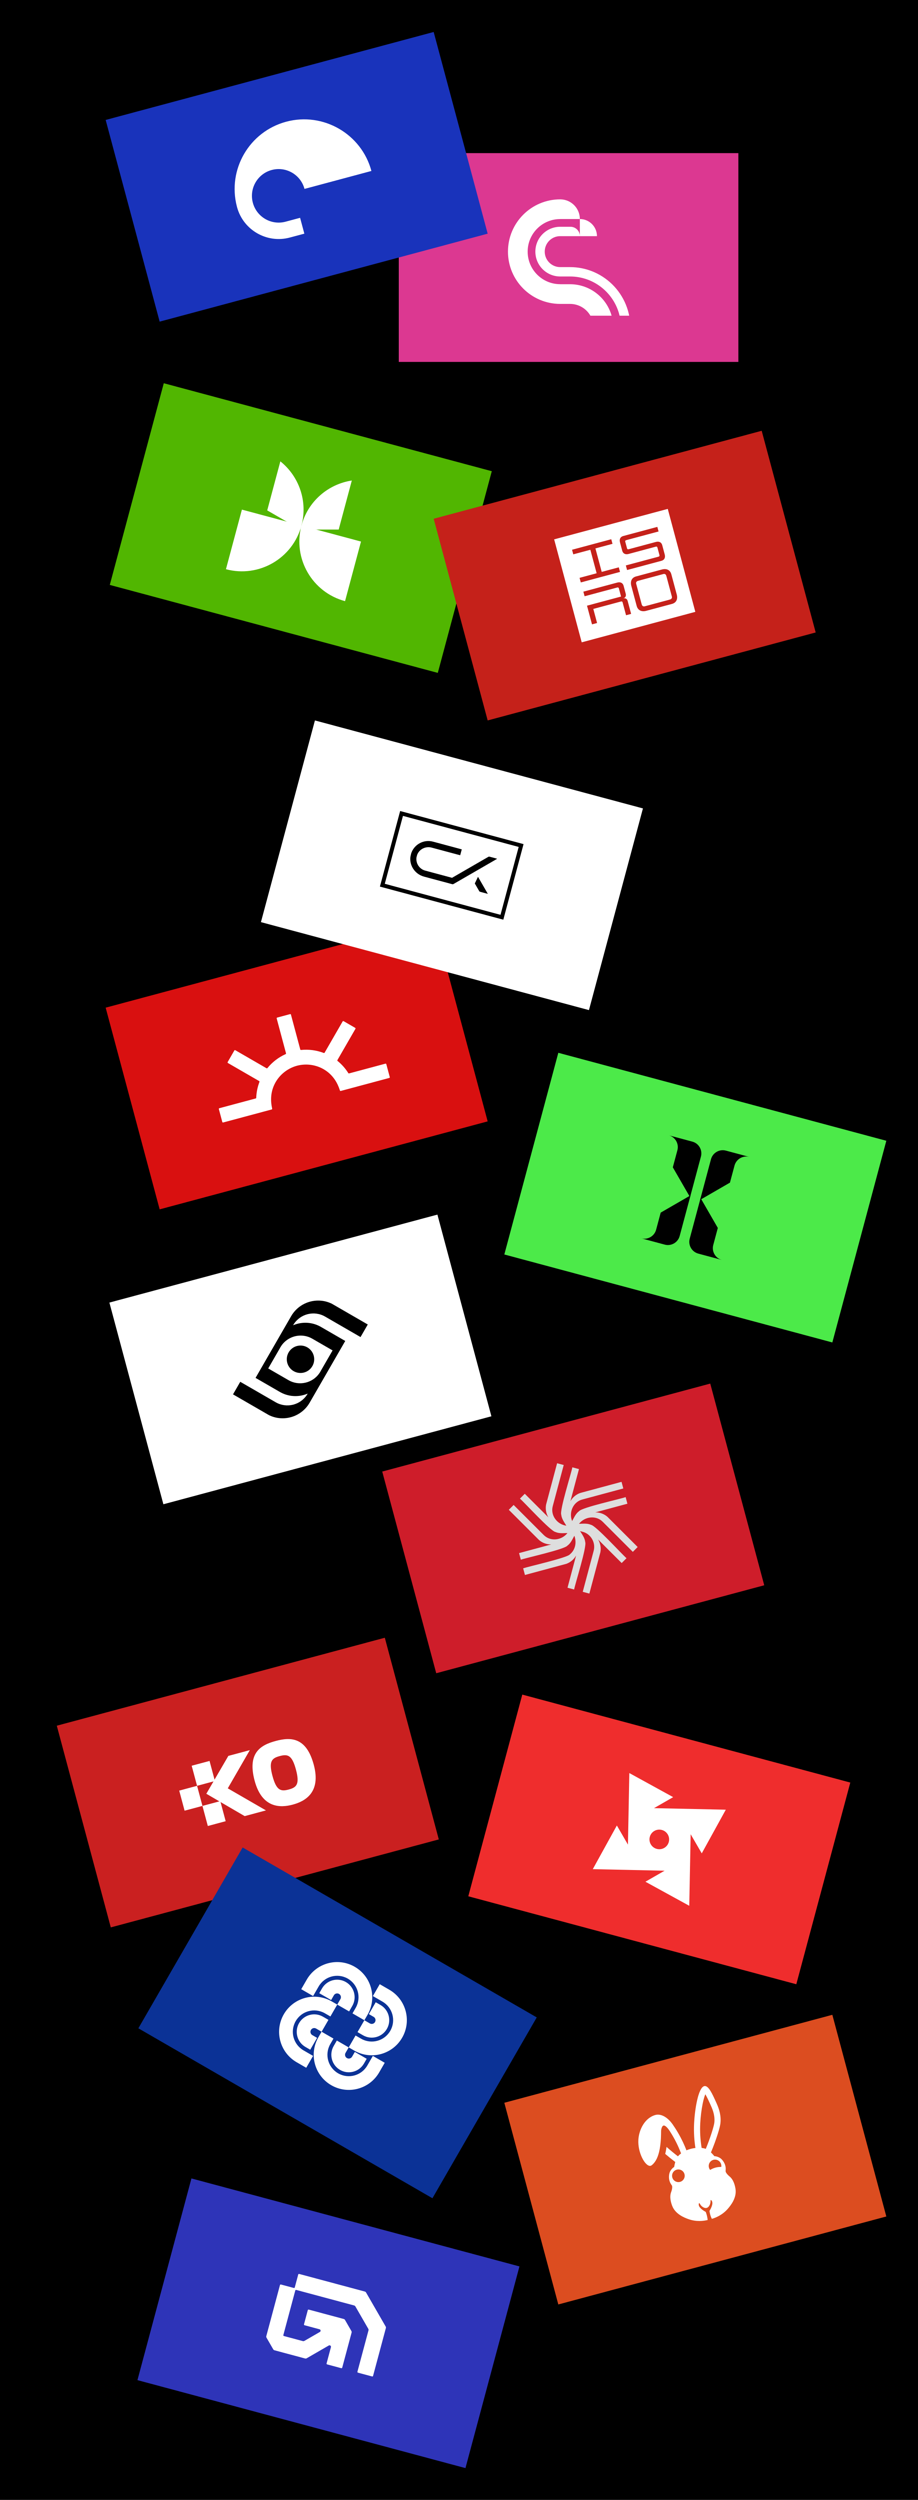 <svg width="2560" height="6965" viewBox="0 0 2560 6965" fill="none" xmlns="http://www.w3.org/2000/svg">
<rect width="2560" height="6965" fill="black"/>
<rect x="1456.47" y="4721.3" width="947.004" height="581.75" transform="rotate(15 1456.47 4721.3)" fill="#EF2D2D"/>
<path d="M1956.95 5163.65L2024.02 5041.99L1823.78 5037.7L1877.24 5007L1755.01 4939.93L1751.12 5139.31L1720.23 5086.01L1653.1 5207.64L1853.32 5211.98L1799.87 5242.68L1922.12 5309.7L1926.01 5110.32L1956.95 5163.64L1956.95 5163.65ZM1831.51 5151.22C1816.84 5147.29 1808.17 5132.29 1812.07 5117.72C1815.98 5103.15 1830.97 5094.5 1845.66 5098.43C1860.34 5102.37 1868.95 5117.35 1865.05 5131.92C1861.14 5146.49 1846.15 5155.14 1831.51 5151.22Z" fill="white"/>
<rect x="456.721" y="1067.72" width="947.004" height="581.75" transform="rotate(15 456.721 1067.72)" fill="#51B601"/>
<path d="M840.656 1464.32C839.667 1468.02 838.575 1471.64 837.351 1475.2L745.203 1422L781.809 1285.39C833.587 1326.73 858.889 1396.23 840.644 1464.32L840.656 1464.32Z" fill="white"/>
<path d="M840.655 1464.33C839.666 1468.02 838.801 1471.7 838.08 1475.4L944.481 1475.4L981.087 1338.79C915.576 1348.7 858.914 1396.24 840.668 1464.33L840.655 1464.33Z" fill="white"/>
<path d="M840.655 1464.33C816.084 1556.03 721.818 1610.46 630.103 1585.89L674.598 1419.83L840.655 1464.33Z" fill="white"/>
<path d="M840.656 1464.32C816.085 1556.03 870.504 1650.3 962.219 1674.88L1006.71 1508.82L840.656 1464.32Z" fill="white"/>
<rect x="1112.06" y="426.609" width="947.004" height="581.75" fill="#DC3891"/>
<path d="M1754.57 879.546H1727.85C1713.04 816.914 1656.76 770.309 1589.61 770.309H1562.2C1523.95 770.309 1492.96 739.315 1492.96 701.067C1492.96 662.82 1523.95 631.826 1562.2 631.826H1590.92C1598.13 631.826 1604.66 634.743 1609.37 639.474C1614.11 644.196 1617.02 650.727 1617.02 657.933H1562.19C1538.37 657.933 1519.06 677.245 1519.06 701.067C1519.06 724.889 1538.37 744.201 1562.19 744.201H1589.61C1612 744.201 1633.37 748.577 1652.92 756.537C1654.63 757.233 1656.33 757.96 1658.02 758.714C1700.05 777.441 1732.98 812.91 1748.33 856.672C1750.92 864.069 1753.02 871.703 1754.57 879.542L1754.57 879.546Z" fill="white"/>
<path d="M1705.57 879.546H1646.47C1635.13 859.914 1613.91 846.717 1589.61 846.717H1562.19C1481.76 846.717 1416.55 781.51 1416.55 701.067C1416.55 620.625 1481.76 555.422 1562.19 555.422C1577.33 555.422 1591.03 561.555 1600.96 571.471C1610.89 581.395 1617.02 595.102 1617.02 610.246H1562.19V610.333C1512.09 610.333 1471.46 650.956 1471.46 701.063C1471.46 751.17 1512.09 791.793 1562.19 791.793V791.88H1589.61C1602.12 791.88 1614.18 793.793 1625.53 797.342C1628.74 798.337 1631.88 799.463 1634.96 800.714C1666.82 813.668 1691.88 839.857 1703.32 872.465C1704.14 874.798 1704.88 877.152 1705.56 879.542L1705.57 879.546Z" fill="white"/>
<path d="M1617.03 610.246C1643.35 610.246 1664.72 631.614 1664.72 657.933H1617.03V610.246Z" fill="white"/>
<rect x="158.377" y="4807.99" width="947.004" height="581.75" transform="rotate(-15 158.377 4807.99)" fill="#CA2020"/>
<path d="M768.823 4850.51C726.693 4861.8 689.333 4883.73 710.096 4961.29C730.892 5038.84 782.586 5036.91 816.252 5027.89L816.433 5027.84C850.099 5018.82 895.833 4994.64 875.067 4917.08C854.272 4839.54 810.88 4839.24 768.823 4850.51ZM805.125 4985.8L805.026 4985.83C783.073 4991.71 770.772 4988.79 759.824 4947.94C748.875 4907.08 757.851 4898.52 780.038 4892.57L780.138 4892.55C802.325 4886.6 814.377 4889.53 825.325 4930.38C836.273 4971.24 827.078 4979.92 805.125 4985.8Z" fill="white"/>
<path d="M741.654 5043.97L682.324 5059.87L575.372 4997.6L636.807 4892.09L696.644 4876.05L635.184 4982.5L741.654 5043.97Z" fill="white"/>
<path d="M584.326 4906.15L534.555 4919.48L549.553 4975.46L599.324 4962.12L584.326 4906.15Z" fill="white"/>
<path d="M549.548 4975.46L499.777 4988.79L514.776 5044.77L564.547 5031.43L549.548 4975.46Z" fill="white"/>
<path d="M614.322 5018.09L564.551 5031.43L579.549 5087.4L629.32 5074.07L614.322 5018.09Z" fill="white"/>
<rect x="305.062" y="3629.1" width="947.004" height="581.75" transform="rotate(-15 305.062 3629.1)" fill="white"/>
<path d="M819.063 3689.46C837.754 3660.24 876.294 3650.64 906.624 3668.15L1005.41 3725.19L1025.62 3690.18L925.508 3632.37C916.397 3627.9 906.831 3625.16 897.22 3624.06C870.209 3620.97 842.765 3630.73 823.807 3650.97C819.325 3655.74 815.328 3661.1 811.914 3667.01L732.879 3803.91L732.728 3804.18L712.659 3838.94L780.357 3878.02C791.003 3884.17 802.411 3887.82 813.898 3889.13C828.991 3890.86 844.201 3888.59 858.011 3882.71C858.039 3882.69 858.087 3882.67 858.128 3882.66L857.945 3882.98C857.44 3883.86 856.915 3884.71 856.368 3885.56C837.676 3914.77 799.134 3924.37 768.807 3906.86L670.011 3849.82L649.802 3884.84L749.927 3942.64C759.03 3947.12 768.596 3949.85 778.21 3950.96C805.231 3954.04 832.675 3944.28 851.633 3924.05C856.105 3919.27 860.108 3913.91 863.521 3908L962.786 3736.07L895.075 3696.98C884.43 3690.83 873.023 3687.19 861.536 3685.88C846.452 3684.14 831.233 3686.42 817.428 3692.29C817.397 3692.31 817.351 3692.34 817.306 3692.35L817.489 3692.03C817.995 3691.16 818.519 3690.3 819.066 3689.45L819.063 3689.46ZM871.027 3729.81L927.474 3762.39L894.983 3818.67C894.518 3819.57 894.039 3820.45 893.538 3821.33C893.032 3822.2 892.498 3823.06 891.955 3823.91C886.805 3831.96 880.152 3838.52 872.584 3843.44C870.632 3844.7 868.635 3845.84 866.599 3846.87C847.582 3856.52 824.228 3856.66 804.404 3845.21L747.961 3812.62L780.443 3756.35C780.903 3755.45 781.387 3754.57 781.888 3753.69C782.397 3752.81 782.927 3751.95 783.468 3751.1C788.621 3743.05 795.282 3736.49 802.852 3731.58C804.797 3730.32 806.791 3729.18 808.832 3728.14C827.846 3718.49 851.202 3718.35 871.027 3729.81Z" fill="black"/>
<path d="M871.09 3806.15C860.534 3824.44 837.15 3830.7 818.866 3820.15C800.581 3809.59 794.317 3786.21 804.873 3767.93C815.43 3749.64 838.814 3743.38 857.098 3753.93C875.382 3764.49 881.647 3787.87 871.09 3806.15Z" fill="black"/>
<rect x="533.848" y="6069.36" width="947.004" height="581.75" transform="rotate(15 533.848 6069.36)" fill="#2E34B8"/>
<path d="M822.036 6372.96C821.728 6374.11 820.529 6374.8 819.377 6374.49L783.409 6364.86C782.258 6364.55 781.059 6365.24 780.751 6366.39L742.588 6508.82C742.279 6509.97 742.514 6511.76 743.11 6512.79L762.066 6545.62C762.662 6546.65 764.095 6547.75 765.246 6548.06L851.063 6571.06C852.214 6571.36 854.004 6571.13 855.037 6570.53L916.881 6534.81C920.04 6532.99 923.818 6535.9 922.875 6539.42L910.716 6584.79C910.408 6585.94 911.1 6587.14 912.251 6587.45L951.673 6598.01C952.824 6598.32 954.023 6597.63 954.332 6596.48L980.545 6498.65C980.854 6497.5 980.62 6495.71 980.024 6494.67L961.989 6463.44C961.393 6462.4 959.959 6461.31 958.808 6461L860.977 6434.78C859.826 6434.48 858.627 6435.17 858.319 6436.32L847.76 6475.72C847.452 6476.88 848.144 6478.07 849.295 6478.38L891.036 6489.57C894.555 6490.51 895.174 6495.24 892.025 6497.06L848.682 6522.08C847.65 6522.68 845.859 6522.91 844.708 6522.61L791.677 6508.4C790.526 6508.09 789.834 6506.89 790.142 6505.74L823.429 6381.51C823.737 6380.36 824.936 6379.67 826.087 6379.97L987.762 6423.3C988.914 6423.6 990.347 6424.7 990.943 6425.73L1027.15 6488.45C1027.75 6489.48 1027.98 6491.27 1027.67 6492.42L996.747 6607.84C996.438 6608.99 997.131 6610.19 998.282 6610.5L1037.69 6621.06C1038.84 6621.37 1040.04 6620.68 1040.35 6619.53L1076.11 6486.06C1076.42 6484.9 1076.18 6483.11 1075.59 6482.08L1020.7 6386.96C1020.1 6385.93 1018.67 6384.83 1017.52 6384.52L834.337 6335.44C833.186 6335.13 831.987 6335.82 831.678 6336.97L822.036 6372.96Z" fill="white"/>
<rect x="1556.95" y="2933.19" width="947.004" height="581.75" transform="rotate(15 1556.95 2933.19)" fill="#4CEA49"/>
<path d="M1924.33 3335.51L1954.67 3222.29C1959.52 3204.17 1948.76 3185.53 1930.65 3180.68L1865.01 3163.09C1883.13 3167.95 1893.89 3186.58 1889.04 3204.7L1876.29 3252.26L1924.33 3335.5L1924.33 3335.51Z" fill="black"/>
<path d="M1952.35 3343.02L1982.69 3229.8C1987.54 3211.68 2006.18 3200.92 2024.3 3205.77L2089.93 3223.36C2071.82 3218.51 2053.18 3229.27 2048.32 3247.38L2035.58 3294.94L1952.35 3343.01L1952.35 3343.02Z" fill="black"/>
<path d="M1925.7 3330.4L1895.37 3443.62C1890.51 3461.74 1871.87 3472.5 1853.76 3467.64L1788.12 3450.05C1806.24 3454.91 1824.88 3444.15 1829.73 3426.03L1842.47 3378.48L1925.7 3330.4L1925.7 3330.4Z" fill="black"/>
<path d="M1953.72 3337.9L1923.39 3451.12C1918.53 3469.24 1929.29 3487.88 1947.41 3492.73L2013.04 3510.32C1994.92 3505.47 1984.16 3486.83 1989.02 3468.71L2001.76 3421.16L1953.72 3337.91L1953.72 3337.9Z" fill="black"/>
<rect x="1065.92" y="4099.89" width="947.004" height="581.75" transform="rotate(-15 1065.92 4099.89)" fill="#CE1D2A"/>
<path d="M1624.93 4267.75L1617.65 4265.81C1623.6 4275.36 1630.8 4284.83 1632 4296.36C1637 4309.22 1603.42 4414.03 1601.07 4428.53L1582.61 4423.61L1606.54 4333.89C1600.54 4344.7 1590.55 4353.14 1578.81 4357.13L1463.88 4388.05L1458.94 4369.6C1470.84 4364.97 1582.73 4340.15 1589.12 4330.61C1604.53 4318.41 1608.56 4296.97 1601.67 4278.78C1596.2 4288.54 1591.76 4299.52 1582.36 4306.29C1573.69 4317.06 1466.21 4340.33 1452.45 4345.57L1447.5 4327.1L1537.13 4302.99C1524.82 4303.21 1512.45 4298.76 1503.13 4290.59L1418.88 4206.48L1432.36 4192.97L1516 4276.48C1534.86 4295.67 1566.21 4291.78 1582.39 4271.23C1571.19 4271.37 1559.46 4273 1548.92 4268.25C1535.3 4266.14 1461.34 4184.63 1449.95 4175.34L1463.45 4161.82L1529.17 4227.43C1522.81 4216.87 1520.47 4203.93 1522.89 4191.77L1553.58 4076.74L1572.03 4081.67L1541.56 4195.87C1534.37 4221.79 1553.42 4247.02 1579.32 4250.76C1573.6 4241.13 1566.31 4231.79 1565.15 4220.27C1560.16 4207.41 1593.73 4102.61 1596.09 4088.09L1614.54 4093.02L1590.62 4182.74C1596.57 4171.98 1606.61 4163.46 1618.35 4159.49L1733.27 4128.57L1738.21 4147.02L1624.13 4177.71C1598.04 4184.41 1585.8 4213.82 1595.48 4237.84C1600.97 4228.08 1605.41 4217.09 1614.79 4210.33C1623.46 4199.56 1730.94 4176.29 1744.69 4171.06L1749.63 4189.52L1660.01 4213.63C1672.3 4213.42 1684.7 4217.87 1694.01 4226.03L1778.25 4310.14L1764.76 4323.66L1681.12 4240.15C1662.18 4220.89 1630.77 4224.92 1614.59 4245.54C1625.83 4245.16 1637.63 4243.65 1648.21 4248.38C1661.84 4250.49 1735.79 4332 1747.17 4341.29L1733.68 4354.81L1667.95 4289.18C1674.3 4299.73 1676.65 4312.7 1674.23 4324.86L1643.54 4439.88L1625.09 4434.95L1655.56 4320.74C1661.74 4297.97 1647.7 4273.69 1624.9 4267.74L1624.93 4267.75Z" fill="#DEDEDE"/>
<rect x="294.643" y="334.197" width="947.004" height="581.75" transform="rotate(-15 294.643 334.197)" fill="#1933BB"/>
<path d="M1035.71 476.338L849.153 526.325C838.493 486.542 797.598 462.927 757.823 473.585C718.047 484.242 694.44 525.141 705.099 564.924C715.759 604.707 756.654 628.323 796.429 617.665L836.865 606.83L848.695 650.98L808.259 661.814C744.618 678.867 679.173 641.511 661.359 578.245C661.228 577.757 661.09 577.24 660.959 576.752C660.828 576.263 660.689 575.746 660.559 575.258C633.809 472.21 695.143 366.71 798.128 339.115C901.113 311.52 1008 372.808 1035.74 476.33L1035.71 476.338Z" fill="white"/>
<rect x="294.643" y="2807.46" width="947.004" height="581.75" transform="rotate(-15 294.643 2807.46)" fill="#D91010"/>
<path d="M622.283 3127.38L757.63 3091.11C758.62 3090.85 759.208 3089.85 758.978 3088.86C754.013 3066.93 754.846 3044.91 764.041 3024.03C775.974 2996.86 800.166 2976.89 828.189 2969.22C856.292 2961.85 887.227 2967.05 911.146 2984.61C929.549 2998.1 941.289 3016.74 947.945 3038.22C948.243 3039.19 949.251 3039.77 950.241 3039.5L1085.59 3003.24C1086.6 3002.96 1087.21 3001.92 1086.94 3000.9L1077.26 2964.8C1076.99 2963.79 1075.96 2963.17 1074.93 2963.45L973.426 2990.65C972.62 2990.86 971.77 2990.53 971.327 2989.82C963.248 2976.91 953.191 2965.52 941.353 2955.93C940.621 2955.34 940.432 2954.32 940.9 2953.51L991.223 2866.35C991.749 2865.44 991.435 2864.26 990.524 2863.74L958.173 2845.02C957.262 2844.5 956.088 2844.81 955.562 2845.72L905.244 2932.9C904.771 2933.7 903.794 2934.04 902.928 2933.72C882.71 2926.01 860.886 2923.13 839.394 2925.35C838.452 2925.44 837.61 2924.86 837.371 2923.97L811.326 2826.77C811.052 2825.74 810.01 2825.15 808.993 2825.42L772.922 2835.09C771.915 2835.36 771.299 2836.39 771.576 2837.42L797.622 2934.63C797.864 2935.53 797.427 2936.46 796.562 2936.84C776.84 2945.66 759.369 2959.07 745.724 2975.85C745.126 2976.57 744.115 2976.75 743.309 2976.3L656.142 2925.96C655.231 2925.44 654.057 2925.75 653.531 2926.66L634.873 2959.04C634.347 2959.95 634.661 2961.13 635.572 2961.65L722.734 3011.98C723.545 3012.45 723.885 3013.43 723.554 3014.3C718.099 3028.53 715.085 3043.43 714.54 3058.64C714.51 3059.47 713.941 3060.19 713.135 3060.4L611.625 3087.6C610.6 3087.88 610.005 3088.92 610.278 3089.94L619.952 3126.04C620.225 3127.06 621.269 3127.66 622.285 3127.39L622.283 3127.38Z" fill="white"/>
<rect x="878.223" y="2007.22" width="947.004" height="581.75" transform="rotate(15 878.223 2007.22)" fill="white"/>
<path d="M1446.43 2359.62L1395.74 2548.8L1073.03 2462.33L1123.72 2273.16L1446.43 2359.63M1460 2351.79L1115.89 2259.59L1059.46 2470.16L1403.57 2562.36L1460 2351.79Z" fill="black"/>
<path fill-rule="evenodd" clip-rule="evenodd" d="M1287.69 2366.52C1287.64 2366.43 1287.58 2366.37 1287.52 2366.35L1207.43 2344.89C1181.91 2338.05 1155.63 2352.19 1146.98 2376.67C1146.42 2378.27 1144.62 2385.9 1144.39 2388.03C1141.77 2412.5 1157.93 2435.78 1182.34 2442.33L1261.27 2463.47C1262.38 2463.77 1263.52 2463.6 1264.46 2463.09C1264.55 2463.05 1264.66 2462.99 1264.75 2462.92L1385.35 2393.3C1385.84 2393.02 1385.74 2392.29 1385.2 2392.15L1365.18 2386.78C1364.01 2386.47 1362.83 2386.66 1361.87 2387.21L1260.81 2445.55C1260.67 2445.63 1260.51 2445.65 1260.35 2445.61L1185.79 2425.63C1169.31 2421.21 1159.02 2405.09 1161.47 2388.59C1161.71 2387.04 1163.32 2381.49 1163.83 2380.33C1170.35 2365.24 1187.49 2357.16 1203.75 2361.52L1282.9 2382.73C1283.01 2382.76 1283.15 2382.79 1283.32 2382.82L1287.69 2366.52Z" fill="black"/>
<path d="M1360.44 2490.41L1338.92 2484.65C1337.76 2484.34 1336.84 2483.58 1336.28 2482.61L1324.07 2461.46L1332.97 2442.85L1360.44 2490.41L1360.44 2490.41Z" fill="black"/>
<rect x="1209.38" y="1445.29" width="947.004" height="581.75" transform="rotate(-15 1209.38 1445.29)" fill="#C5211A"/>
<g clip-path="url(#clip0_283_2503)">
<path d="M1850.07 1599.28L1779.5 1618.19C1775.25 1619.33 1773.03 1622.37 1774.09 1626.35L1789.5 1683.84C1790.72 1688.4 1793.95 1690.28 1797.92 1689.21L1868.21 1670.38C1872.74 1669.17 1874.61 1665.92 1873.54 1661.94L1858.21 1604.73C1856.99 1600.18 1854.04 1598.22 1850.07 1599.28Z" fill="white"/>
<path d="M1545.34 1502.72L1622.21 1789.6L1939.03 1704.71L1862.16 1417.83L1545.34 1502.72ZM1745.25 1575.36L1836.5 1550.9C1838.48 1550.37 1839.6 1548.85 1839.06 1546.86L1833.34 1525.51C1832.81 1523.52 1831.3 1522.4 1829.31 1522.93L1752.79 1543.44C1744.01 1545.79 1737.33 1542.4 1735.19 1534.43L1728.94 1511.09C1726.57 1502.27 1729.94 1495.57 1737.88 1493.44L1833.1 1467.93L1836.53 1480.73L1746.41 1504.88C1744.14 1505.49 1743.03 1507.01 1743.56 1509L1748.6 1527.79C1749.13 1529.78 1750.65 1530.9 1752.63 1530.37L1829.15 1509.87C1837.93 1507.51 1844.61 1510.9 1846.75 1518.87L1853.69 1544.77C1856.05 1553.59 1852.68 1560.29 1844.75 1562.42L1748.68 1588.16L1745.25 1575.36ZM1744.91 1654C1746.67 1660.54 1744.05 1665.51 1738.1 1667.11L1737.25 1667.34C1743.76 1665.59 1748.72 1668.23 1750.32 1674.2L1760.01 1710.35L1745.84 1714.14L1736.23 1678.28C1735.7 1676.29 1734.18 1675.17 1732.2 1675.7L1654.55 1696.51L1665.08 1735.78L1650.91 1739.58L1636.95 1687.5L1731.89 1662.06L1725.79 1639.29C1725.26 1637.3 1723.74 1636.18 1721.75 1636.71L1630.22 1661.24L1626.79 1648.44L1721.44 1623.07C1730.23 1620.72 1736.91 1624.12 1739.04 1632.08L1744.91 1654ZM1708.07 1515.16L1660.46 1527.92L1678 1593.38L1725.61 1580.62L1729.04 1593.42L1619.64 1622.74L1616.21 1609.93L1663.82 1597.17L1646.28 1531.71L1598.67 1544.47L1595.24 1531.67L1704.63 1502.35L1708.07 1515.16ZM1887.18 1656.14C1890.76 1669.52 1885.81 1679.39 1873.91 1682.58L1801.92 1701.87C1788.88 1705.36 1778.68 1700.16 1775.48 1688.21L1760.53 1632.42C1756.95 1619.05 1762.18 1609.1 1773.8 1605.99L1845.79 1586.7C1859.11 1583.13 1868.95 1588.12 1872.15 1600.08L1887.18 1656.14Z" fill="white"/>
</g>
<rect x="676.691" y="5147.22" width="947.004" height="581.75" transform="rotate(30 676.691 5147.22)" fill="#0B3296"/>
<path d="M989.118 5479.62C942.309 5452.6 882.455 5468.64 855.428 5515.45L840.034 5542.11L873.137 5561.22L888.531 5534.56C905.003 5506.03 941.48 5496.26 970.006 5512.73C998.532 5529.2 1008.31 5565.67 991.835 5594.2L982.989 5609.52L1016.09 5628.63L1024.94 5613.31C1051.96 5566.5 1035.93 5506.65 989.118 5479.62Z" fill="white"/>
<path d="M964.554 5522.18C941.245 5508.72 911.439 5516.7 897.98 5540.02L890.339 5553.25L923.402 5572.34L931.043 5559.1C933.96 5554.05 940.417 5552.33 945.465 5555.24C950.513 5558.15 952.246 5564.61 949.329 5569.66L940.484 5584.98L973.548 5604.07L982.393 5588.75C995.852 5565.44 987.863 5535.63 964.554 5522.18Z" fill="white"/>
<path d="M791.467 5611.95C764.442 5658.76 780.48 5718.61 827.292 5745.64L853.956 5761.04L873.068 5727.93L846.404 5712.54C817.875 5696.07 808.101 5659.59 824.57 5631.06C841.04 5602.54 877.517 5592.76 906.047 5609.24L921.367 5618.08L940.479 5584.98L925.159 5576.13C878.346 5549.11 818.49 5565.15 791.467 5611.95Z" fill="white"/>
<path d="M834.036 5636.53C820.579 5659.84 828.562 5689.64 851.875 5703.1L865.11 5710.74L884.199 5677.68L870.964 5670.04C865.913 5667.12 864.185 5660.67 867.1 5655.62C870.014 5650.57 876.47 5648.84 881.522 5651.75L896.842 5660.6L915.931 5627.54L900.611 5618.69C877.298 5605.23 847.494 5613.22 834.036 5636.53Z" fill="white"/>
<path d="M923.792 5809.6C970.601 5836.62 1030.46 5820.58 1057.48 5773.77L1072.88 5747.11L1039.77 5728L1024.38 5754.66C1007.91 5783.19 971.43 5792.96 942.904 5776.49C914.378 5760.02 904.604 5723.55 921.076 5695.02L929.921 5679.7L896.818 5660.59L887.973 5675.91C860.946 5722.72 876.984 5782.57 923.792 5809.6Z" fill="white"/>
<path d="M948.361 5767.05C971.67 5780.51 1001.48 5772.52 1014.94 5749.21L1022.58 5735.98L989.513 5716.89L981.872 5730.12C978.955 5735.17 972.498 5736.9 967.45 5733.99C962.402 5731.07 960.669 5724.62 963.586 5719.56L972.431 5704.24L939.367 5685.15L930.522 5700.47C917.063 5723.79 925.052 5753.59 948.361 5767.05Z" fill="white"/>
<path d="M1121.45 5677.27C1148.48 5630.46 1132.44 5570.6 1085.63 5543.58L1058.96 5528.18L1039.85 5561.28L1066.51 5576.68C1095.04 5593.15 1104.82 5629.63 1088.35 5658.15C1071.88 5686.68 1035.4 5696.45 1006.87 5679.98L991.552 5671.14L972.44 5704.24L987.76 5713.09C1034.57 5740.11 1094.43 5724.07 1121.45 5677.27Z" fill="white"/>
<path d="M1078.89 5652.69C1092.34 5629.38 1084.36 5599.57 1061.05 5586.11L1047.81 5578.47L1028.72 5611.54L1041.96 5619.18C1047.01 5622.09 1048.74 5628.55 1045.82 5633.6C1042.91 5638.65 1036.45 5640.38 1031.4 5637.46L1016.08 5628.62L996.993 5661.68L1012.31 5670.53C1035.63 5683.99 1065.43 5676 1078.89 5652.69Z" fill="white"/>
<rect x="1406.38" y="5858.53" width="947.004" height="581.75" transform="rotate(-15 1406.38 5858.53)" fill="#DC4D20"/>
<path d="M2009.47 5910.28C2010.44 5887.21 2002.69 5869.64 1996.13 5855.19C1986.44 5833.89 1976.05 5811.05 1965.15 5811.94C1964.68 5811.98 1964.22 5812.06 1963.77 5812.18C1946.98 5816.68 1937.52 5877.68 1935.64 5915.4C1934.31 5941.98 1936.34 5965.43 1939.33 5984.47C1932.2 5985.26 1923.39 5987.09 1914.29 5991.05C1908.85 5976.94 1901.55 5960.81 1891.68 5943.74C1888.99 5939.05 1886.1 5934.3 1882.99 5929.49C1880.96 5926.34 1878.73 5923.01 1876.37 5919.6C1876.37 5919.59 1876.35 5919.59 1876.35 5919.57C1876.32 5919.53 1876.3 5919.48 1876.27 5919.44C1876.11 5919.22 1875.91 5918.91 1875.65 5918.54L1875.33 5918.08C1875.16 5917.85 1875 5917.62 1874.84 5917.39C1874.83 5917.37 1874.81 5917.36 1874.79 5917.34C1871.22 5912.39 1862.57 5901.66 1850.86 5895.75C1845.17 5892.87 1838.74 5891.13 1831.81 5891.76C1830.08 5891.91 1824.84 5892.68 1817.36 5896.61C1816.62 5897 1815.9 5897.41 1815.18 5897.82C1793.55 5910.49 1781.75 5937.59 1780.23 5961.2C1777.9 5997.3 1798.97 6035.29 1813.17 6034.34C1814.9 6034.21 1816.96 6033.5 1820.97 6029.48C1827.63 6022.81 1835.22 6011.54 1839.71 5987.34C1840.83 5981.21 1841.77 5974.25 1842.44 5966.32C1842.67 5963.58 1842.88 5960.72 1843.04 5957.74C1843.51 5949.26 1843.43 5942.59 1843.55 5937.27C1843.56 5936.96 1843.56 5936.67 1843.57 5936.37C1843.58 5936.34 1843.57 5936.32 1843.58 5936.28C1843.69 5935.01 1844.97 5923.35 1850.27 5922.04C1855.91 5920.66 1863.72 5931.61 1866.34 5935.3C1867.67 5937.14 1868.51 5938.61 1868.63 5938.78C1880.93 5957.83 1891.21 5978.26 1899.29 5999.7C1894.55 6003.22 1891.92 6006.11 1890.59 6007.76C1879.6 5999.31 1868.96 5990.53 1858.78 5981.5C1858.36 5984.64 1857.85 5987.66 1857.32 5990.59C1856.65 5994.21 1855.9 5997.68 1855.06 6000.98C1863.03 6007.81 1872.36 6015.42 1883.04 6023.54C1882.43 6025.73 1881.95 6027.85 1881.48 6029.84C1880.78 6032.89 1880.35 6035.43 1880.11 6037.19C1877.1 6039.23 1871.18 6043.9 1867.76 6052.03C1867.76 6052.03 1862.68 6064.61 1867.83 6078.58C1868.6 6080.66 1869.67 6082.62 1869.74 6082.78C1871.35 6085.81 1872.89 6087.76 1873.25 6088.27C1876.9 6093.29 1872.03 6106.23 1871.53 6107.57C1866.2 6122 1871.74 6138.3 1874.44 6145.49C1883.51 6169.64 1910.41 6179.31 1919.6 6182.62C1941.76 6190.6 1961.91 6187.93 1973.42 6185.15C1973.08 6181.61 1972.48 6177.53 1971.38 6173.09C1970.41 6169.13 1969.22 6165.63 1968.02 6162.62C1963.42 6160.11 1948.5 6151.5 1948.49 6142.16C1948.5 6141.86 1948.49 6138.46 1949.67 6138.13C1951.15 6137.73 1952.53 6142.78 1957.01 6146.76C1957.97 6147.59 1964.24 6153.17 1970.68 6151.45C1977.11 6149.71 1979.75 6141.77 1980.15 6140.56C1982.21 6134.42 1980.77 6129.79 1982.2 6129.41C1983.38 6129.11 1985.09 6132.06 1985.23 6132.31C1989.89 6140.41 1981.29 6155.32 1978.54 6159.8C1978.88 6162.83 1979.48 6166.33 1980.55 6170.16C1981.86 6174.89 1983.55 6178.85 1985.15 6182C1996.52 6178.64 2015.28 6170.88 2030.48 6152.91C2036.78 6145.45 2055.25 6123.62 2051.02 6098.17C2049.76 6090.59 2046.42 6073.71 2034.59 6063.88C2033.5 6062.96 2022.8 6054.2 2023.44 6048.02C2023.49 6047.41 2023.86 6044.95 2023.74 6041.51C2023.73 6041.34 2023.68 6039.11 2023.3 6036.92C2020.78 6022.25 2010.09 6013.89 2010.09 6013.89C2003.05 6008.56 1995.6 6007.48 1991.96 6007.21C1990.87 6005.81 1989.25 6003.82 1987.1 6001.54C1985.71 6000.04 1984.22 5998.46 1982.6 5996.87C1990.69 5977.6 1996.52 5961 2000.68 5948.11C2008.35 5924.27 2009.19 5916.37 2009.46 5910.28L2009.47 5910.28ZM1896.36 6078.95C1886.96 6081.46 1877.31 6075.89 1874.79 6066.49C1872.27 6057.09 1877.84 6047.44 1887.24 6044.92C1896.64 6042.4 1906.29 6047.98 1908.81 6057.38C1911.33 6066.77 1905.75 6076.43 1896.36 6078.95ZM1989.44 6017.54C1998.82 6015.02 2008.49 6020.59 2011.01 6029.99C2011.68 6032.47 2011.77 6034.95 2011.4 6037.32C2007.34 6037.21 2002.25 6037.5 1996.57 6038.87C1993.4 6039.65 1987.15 6041.46 1980.32 6045.65C1978.81 6043.78 1977.65 6041.58 1976.99 6039.11C1974.47 6029.71 1980.04 6020.06 1989.44 6017.54ZM1968.19 5986.96C1966.21 5986.2 1962.48 5985.02 1956.62 5984.34C1952.9 5961.71 1951.58 5938.9 1952.71 5916.25C1953.62 5898.12 1956.17 5877.44 1959.53 5860.94C1962.17 5847.99 1964.81 5839.83 1966.89 5834.8C1967.62 5835.98 1968.41 5837.34 1969.27 5838.92C1973.02 5845.71 1976.85 5854.14 1980.57 5862.29C1986.21 5874.68 1993.21 5890.1 1992.39 5909.55C1992.23 5913.25 1991.97 5919.41 1984.4 5942.86C1979.67 5957.57 1974.25 5972.34 1968.19 5986.96L1968.19 5986.96Z" fill="white"/>
<defs>
<clipPath id="clip0_283_2503">
<rect width="328" height="297" fill="white" transform="translate(1545.34 1502.72) rotate(-15)"/>
</clipPath>
</defs>
</svg>
